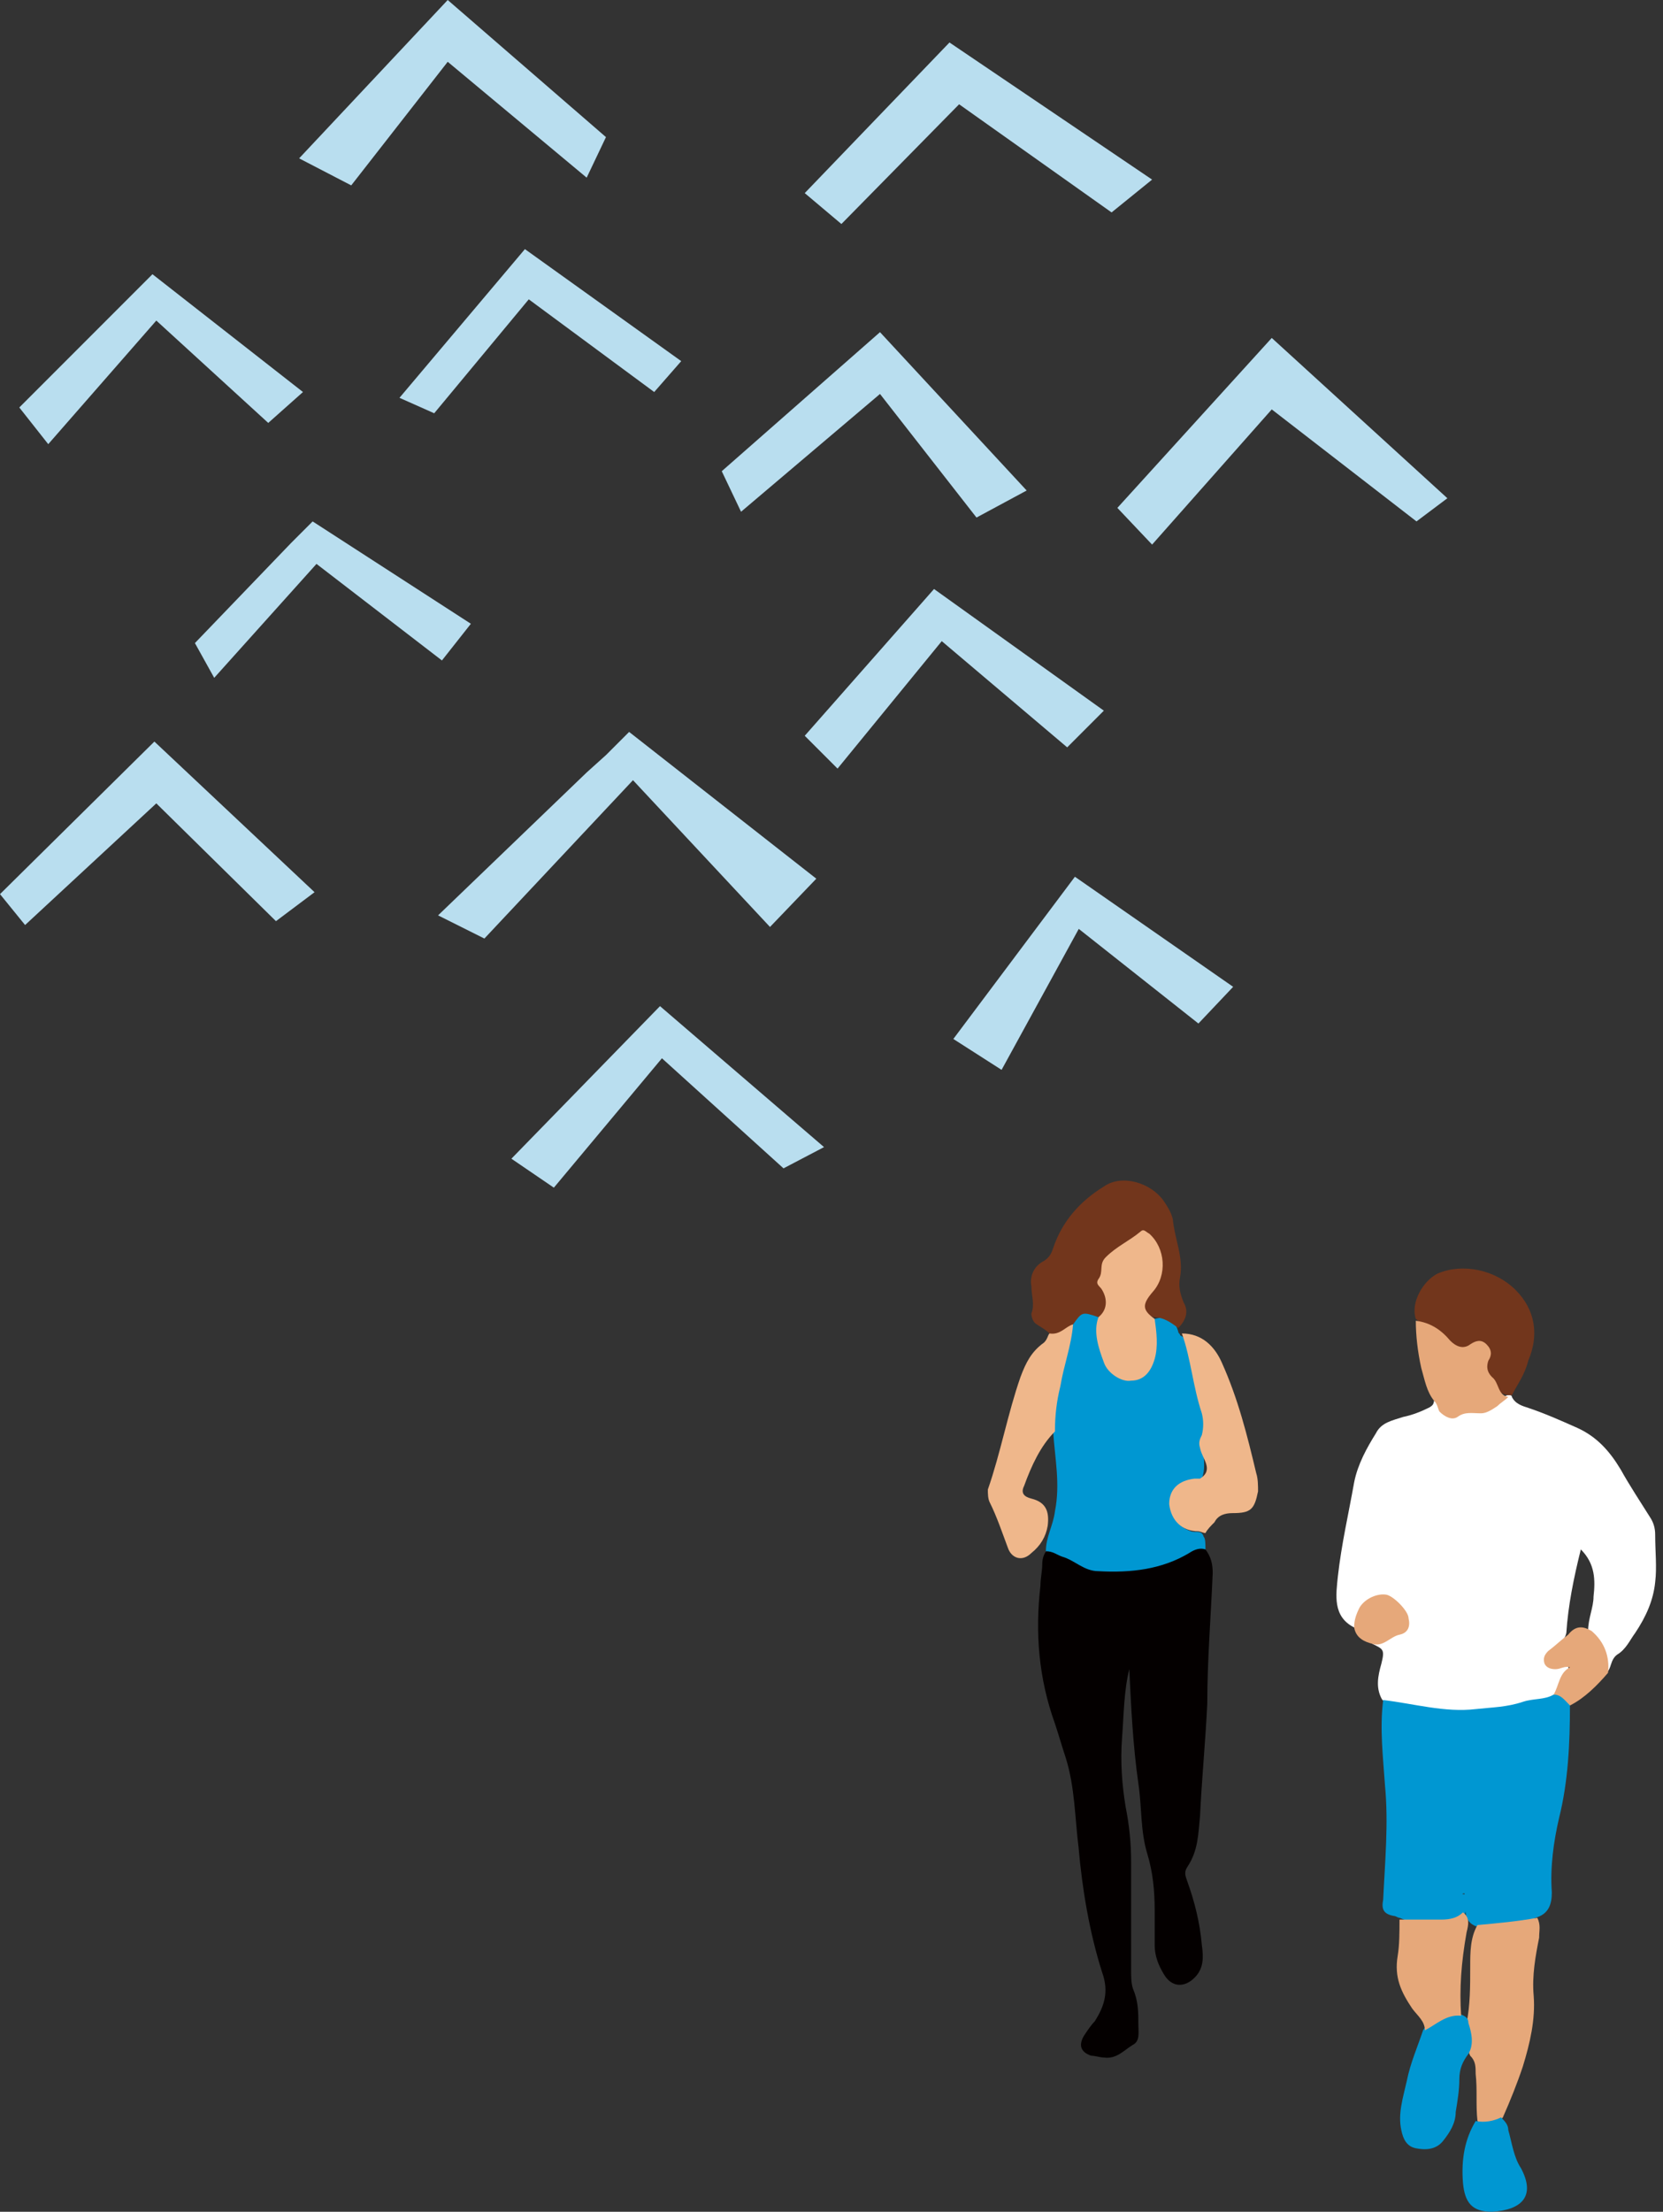 <svg width="234" height="311" viewBox="0 0 234 311" fill="none" xmlns="http://www.w3.org/2000/svg">
<rect x="0" y="0" width="234" height="311" fill="#333333" stroke="none"/>
<path d="M190.543 228.838C187.481 227.307 187.991 224.245 188.247 221.693C188.757 217.1 189.778 212.762 190.543 208.425C191.053 205.873 192.329 203.577 193.605 201.535C194.37 200.004 195.901 199.749 197.432 199.239C198.708 198.984 199.984 198.473 201.005 197.963C201.515 197.708 201.77 197.453 201.77 196.942C204.577 198.984 207.894 198.984 211.211 196.687C211.466 196.432 211.977 196.177 212.232 196.177C212.487 196.177 212.742 196.177 212.742 196.432C213.253 197.453 214.273 197.708 215.039 197.963C217.335 198.728 219.632 199.749 221.928 200.77C224.735 202.045 226.521 204.087 228.052 206.639C229.328 208.935 230.859 211.231 232.135 213.273C232.645 214.038 232.9 214.804 232.9 215.824C232.9 218.121 233.155 220.417 232.9 222.459C232.645 225.01 231.624 227.307 230.093 229.603C229.328 230.624 228.818 231.9 227.542 232.665C226.521 233.431 226.776 234.706 226.011 235.217C225.245 233.175 224.48 231.134 223.459 229.348C223.459 227.562 224.225 226.031 224.225 224.5C224.48 222.204 224.48 219.907 222.438 217.866C221.418 221.948 220.652 225.776 220.397 229.603C220.142 230.879 219.121 231.134 218.356 231.9C217.845 232.41 217.59 232.665 217.846 233.431C218.101 233.941 218.611 233.941 219.121 233.941C221.163 233.686 220.907 234.707 220.142 235.982C219.376 237.003 219.376 238.534 218.101 239.044C210.701 241.341 203.301 241.596 195.901 239.81C195.136 239.555 194.626 239.299 194.37 238.789C193.605 237.258 193.86 235.727 194.37 233.941C194.881 231.9 194.626 231.9 193.095 231.134C193.86 230.369 195.136 230.114 195.901 229.603C196.922 228.838 198.198 228.327 197.177 226.796C196.412 225.521 195.391 224.5 193.605 225.01C192.584 225.265 191.819 226.031 191.308 226.796C191.308 227.562 191.309 228.327 190.543 228.838Z" fill="white"/>
<path d="M194.626 239.044C198.963 239.554 203.301 240.83 207.639 240.32C209.935 240.064 211.977 240.064 214.273 239.299C215.804 238.789 217.335 239.044 218.611 238.278C220.142 237.768 220.907 238.278 220.907 239.809C220.907 245.168 220.652 250.526 219.376 255.629C218.611 258.946 218.101 262.519 218.356 266.091C218.356 267.877 217.845 269.153 216.059 269.663C213.508 271.194 210.701 271.194 207.894 270.939C205.598 270.174 206.363 268.132 206.108 266.346C206.108 266.091 205.598 266.346 205.853 266.346C205.853 266.346 205.853 266.346 206.108 266.346C206.363 267.367 206.363 268.388 206.108 269.153C203.046 271.45 199.984 270.939 196.922 269.663C196.667 269.663 196.412 269.408 196.157 269.408C194.626 269.153 194.37 268.388 194.626 267.112C194.881 261.753 195.391 256.395 194.881 251.036C194.626 247.209 194.115 243.126 194.626 239.044Z" fill="#0097D2"/>
<path d="M207.894 270.684C210.701 270.429 213.508 270.174 216.314 269.664C216.825 270.684 216.57 271.45 216.57 272.47C216.059 275.022 215.549 277.829 215.804 280.636C216.059 283.953 215.294 287.27 214.273 290.587C213.508 292.883 212.487 295.435 211.466 297.732C210.446 299.007 209.17 299.263 207.894 298.242C207.639 295.945 207.894 293.904 207.639 291.608C207.639 290.587 207.639 289.822 206.873 289.056C206.108 287.525 206.618 285.994 206.363 284.463C206.873 281.912 206.873 279.36 206.873 276.553C206.873 274.512 206.873 272.47 207.894 270.684Z" fill="#E6A87A"/>
<path d="M212.742 196.176C212.487 196.176 212.487 196.176 212.232 196.176C210.446 195.921 208.66 193.88 208.915 191.584C208.915 189.542 208.405 188.777 206.363 189.542C205.598 189.797 204.577 189.542 203.812 189.032C202.281 187.756 200.75 186.735 199.219 185.46C198.453 183.163 200.239 180.101 202.281 179.081C205.853 177.55 210.446 178.57 213.253 181.377C216.06 184.184 216.57 187.756 215.039 191.328C214.529 193.37 213.508 194.646 212.742 196.176Z" fill="#72361C"/>
<path d="M206.618 284.463C207.128 285.994 207.383 287.525 206.618 288.801C205.852 289.822 205.342 290.842 205.342 292.373C205.342 293.904 205.087 295.435 204.832 296.966C204.832 298.497 204.066 299.773 203.046 301.049C202.025 302.325 200.494 302.325 199.218 302.07C197.942 301.814 197.432 300.794 197.177 299.518C196.667 297.221 197.432 294.925 197.942 292.628C198.453 290.077 199.473 287.78 200.239 285.484C201.515 283.443 203.046 282.677 205.342 283.188C206.108 283.443 206.618 283.698 206.618 284.463Z" fill="#0097D2"/>
<path d="M205.597 283.443C203.556 283.188 202.025 284.719 200.494 285.484C200.494 284.208 199.474 283.443 198.708 282.422C197.177 280.126 196.156 278.084 196.667 275.022C196.922 273.491 196.922 271.705 196.922 269.919C198.963 269.919 201.004 269.919 202.791 269.919C204.066 269.919 205.087 269.664 205.853 268.898C206.873 269.664 206.618 270.685 206.363 271.705C205.597 276.043 205.342 279.615 205.597 283.443Z" fill="#E6A87A"/>
<path d="M199.218 185.715C201.259 185.97 202.79 186.991 204.066 188.522C204.832 189.287 205.852 189.797 206.873 189.032C207.638 188.522 208.404 188.266 209.169 189.032C209.935 189.797 209.935 190.563 209.425 191.328C209.169 192.094 209.169 192.859 209.935 193.625C210.956 194.39 210.7 196.177 212.231 196.432C211.721 196.942 211.211 197.197 210.7 197.708C209.935 198.218 209.169 198.728 208.404 198.728C207.128 198.728 206.107 198.473 205.087 199.238C204.321 199.749 203.301 199.239 202.535 198.473C202.28 197.963 202.28 197.452 201.77 196.942C200.749 195.666 200.494 194.135 199.984 192.349C199.473 190.053 199.218 187.756 199.218 185.715Z" fill="#E6A87A"/>
<path d="M207.639 298.242C208.914 298.497 210.19 298.242 211.211 297.731C211.721 298.242 212.232 298.752 212.232 299.518C212.742 301.304 212.997 303.345 214.018 304.876C216.059 308.704 214.273 310.745 209.935 311C207.128 311 206.108 309.724 205.852 306.917C205.597 303.6 206.108 300.793 207.639 298.242Z" fill="#0097D2"/>
<path d="M220.907 239.809C220.142 239.044 219.632 238.278 218.611 238.278C219.377 237.002 219.376 235.216 220.907 234.451C220.142 234.196 219.632 234.706 218.866 234.706C218.101 234.706 217.59 234.451 217.335 233.941C217.08 233.175 217.335 232.665 217.846 232.154C218.866 231.389 219.632 230.623 220.652 229.858C221.673 228.582 222.694 228.582 223.969 229.348C225.756 230.879 226.521 232.92 226.266 235.216C224.735 237.002 222.949 238.789 220.907 239.809Z" fill="#E6A87A"/>
<path d="M190.543 228.837C190.543 227.816 190.798 227.051 191.309 226.03C192.074 224.755 193.86 223.989 195.136 224.244C196.157 224.499 198.198 226.541 198.198 227.561C198.453 228.582 198.198 229.603 196.922 229.858C195.646 230.113 194.626 231.644 193.095 231.134C192.074 230.878 190.798 230.368 190.543 228.837Z" fill="#E6A87A"/>
<path d="M169.62 217.865C170.385 218.886 170.64 219.906 170.64 221.182C170.385 227.306 169.875 233.43 169.875 239.554C169.62 244.912 169.109 250.016 168.854 255.374C168.599 257.926 168.599 260.222 167.068 262.519C166.558 263.284 166.813 263.795 167.068 264.56C168.089 267.367 168.854 270.429 169.109 273.491C169.365 275.277 169.365 276.808 168.089 278.084C166.558 279.615 164.772 279.36 163.751 277.573C162.986 276.298 162.475 275.022 162.475 273.491C162.475 271.96 162.475 270.174 162.475 268.643C162.475 265.836 162.22 263.284 161.455 260.733C160.434 257.415 160.689 254.098 160.179 250.781C159.413 245.423 159.158 240.064 158.903 234.706C158.137 237.768 158.137 241.085 157.882 244.402C157.627 247.719 157.882 251.036 158.393 254.098C158.903 256.65 159.158 259.202 159.158 261.753C159.158 266.857 159.158 271.96 159.158 277.063C159.158 277.829 159.158 278.849 159.413 279.615C160.179 281.401 160.179 282.932 160.179 284.718C160.179 285.739 160.434 287.014 159.413 287.525C158.137 288.29 157.117 289.566 155.331 289.311C154.82 289.311 154.055 289.056 153.544 289.056C152.013 288.545 151.758 287.525 152.524 286.249C153.034 285.483 153.544 284.718 154.055 284.208C155.331 282.166 156.096 280.125 155.075 277.318C153.289 271.705 152.269 265.581 151.758 259.712C151.248 255.629 151.248 251.292 149.972 247.209C149.462 245.678 148.952 243.892 148.441 242.361C146.145 235.982 145.634 229.603 146.4 222.968C146.4 221.948 146.655 220.927 146.655 219.906C146.655 219.141 146.91 218.376 147.421 217.865C148.441 217.1 149.462 217.865 150.227 218.376C155.331 221.437 160.689 220.417 165.792 218.376C167.068 217.865 168.344 216.845 169.62 217.865Z" fill="#040000"/>
<path d="M169.619 217.865C168.854 217.61 168.088 217.865 167.323 218.376C163.495 220.672 159.158 221.183 154.565 220.927C152.523 220.927 151.248 219.396 149.461 218.886C148.696 218.631 148.186 218.121 147.165 218.121C147.165 216.079 148.186 214.548 148.441 212.507C149.206 208.68 148.441 205.107 148.186 201.28C147.165 200.004 147.42 198.473 147.93 196.942C148.696 193.37 149.462 189.797 150.227 186.48C151.503 184.184 152.268 183.929 154.565 185.205C155.075 186.991 154.82 188.777 155.33 190.563C155.841 192.349 156.861 193.625 158.903 193.625C160.689 193.625 161.454 192.094 161.964 190.563C162.475 188.777 161.454 186.991 162.475 185.46C164.261 184.949 165.282 185.46 165.792 187.246C165.792 187.501 166.047 187.501 166.047 187.756C166.557 188.011 166.813 188.267 167.068 188.777C168.344 193.88 170.385 198.728 169.364 204.087C169.364 205.362 169.619 206.638 169.109 207.914C168.854 208.68 167.833 208.935 167.068 209.19C165.792 209.7 164.771 210.721 165.026 212.252C165.282 213.783 166.047 214.803 167.578 215.314C168.088 215.569 169.109 215.059 169.364 216.079C169.619 216.334 169.619 217.1 169.619 217.865Z" fill="#0097D2"/>
<path d="M154.565 185.204C152.269 184.439 152.269 184.439 150.993 186.225C149.972 187.246 149.207 188.522 147.676 187.501C147.165 186.991 146.655 186.735 145.89 186.225C145.379 185.97 145.124 185.204 145.124 184.694C145.635 183.418 145.124 182.142 145.124 180.867C144.869 179.591 145.379 178.06 146.91 177.294C147.676 176.784 147.931 176.274 148.186 175.508C149.462 171.681 152.014 168.874 155.331 166.833C157.882 165.046 161.965 166.322 163.751 168.874C164.261 169.639 164.772 170.405 165.027 171.426C165.282 174.232 166.558 176.784 166.048 179.591C165.792 180.867 166.048 181.887 166.558 183.163C167.323 184.439 166.813 185.715 165.792 186.735C164.772 185.97 163.751 185.204 162.22 185.204C160.179 184.439 159.668 183.163 161.199 181.377C162.986 179.336 162.73 177.549 161.965 175.253C161.455 173.977 160.689 173.467 159.158 174.232C155.586 176.274 155.076 177.805 155.841 181.887C156.351 183.418 156.351 184.694 154.565 185.204Z" fill="#72361C"/>
<path d="M147.676 187.501C149.207 187.756 149.972 186.48 150.993 186.225C150.738 189.287 149.717 191.838 149.207 194.9C148.696 196.942 148.441 198.983 148.441 201.279C146.4 203.321 145.124 206.128 144.103 208.934C143.593 209.955 144.103 210.465 145.124 210.72C147.165 211.231 147.676 212.507 147.42 214.548C147.165 216.079 146.4 217.355 145.124 218.375C143.848 219.651 142.317 219.141 141.807 217.61C141.041 215.569 140.276 213.272 139.255 211.231C139 210.721 139 209.955 139 209.445C140.786 204.341 141.807 198.728 143.593 193.624C144.358 191.583 145.124 190.052 146.91 188.776C147.42 188.266 147.42 187.756 147.676 187.501Z" fill="#EFB78B"/>
<path d="M169.62 215.569C169.364 215.569 168.854 215.313 168.599 215.313C166.303 215.313 164.772 213.782 164.516 211.486C164.516 209.445 165.792 208.169 168.089 207.914C168.344 207.914 168.599 207.914 168.854 207.914C170.895 206.638 169.109 205.107 168.854 203.576C168.599 202.811 168.854 202.3 169.109 201.79C169.365 200.769 169.365 199.748 169.109 198.728C167.834 194.9 167.578 191.073 166.303 187.501C169.109 187.501 170.896 189.287 171.916 191.583C174.213 196.687 175.488 201.79 176.764 207.148C177.019 207.914 177.019 208.934 177.019 209.7C176.509 212.251 175.999 212.762 173.447 212.762C172.426 212.762 171.406 213.017 170.895 214.038C170.385 214.548 169.875 215.058 169.62 215.569Z" fill="#EFB78B"/>
<path d="M154.565 185.204C155.841 184.184 155.841 182.653 155.075 181.377C154.82 180.867 154.055 180.612 154.565 179.846C155.331 178.825 154.565 177.805 155.586 176.784C157.117 175.253 158.903 174.488 160.434 173.212C160.944 172.701 161.199 173.212 161.71 173.467C164.006 175.508 164.261 179.336 162.22 181.632C160.689 183.418 160.689 184.184 162.475 185.46C162.73 187.246 162.986 189.287 162.475 191.073C161.965 192.859 160.944 194.135 159.158 194.135C157.882 194.39 155.841 193.115 155.331 191.584C154.565 189.542 153.8 187.246 154.565 185.204Z" fill="#EFB78B"/>
<path d="M62.998 0L85.265 19.28L82.55 24.982L62.998 8.689L49.421 26.068L42.09 22.267L62.998 0Z" fill="#B9DEEF"/>
<path d="M123.824 46.706L101.558 66.257L104.273 71.959L123.824 55.395L137.402 72.774L144.462 68.972L123.824 46.706Z" fill="#B9DEEF"/>
<path d="M27.426 90.424L41.003 76.304L43.99 73.317L66.257 87.709L62.184 92.868L44.533 79.291L30.141 95.312L27.426 90.424Z" fill="#B9DEEF"/>
<path d="M61.641 128.712L82.549 108.618L85.265 106.174L88.523 102.916L114.863 123.553L108.346 130.342L89.067 109.704L68.158 131.971L61.641 128.712Z" fill="#B9DEEF"/>
<path d="M113.234 103.459L131.427 82.821L155.323 99.928L150.164 105.088L132.514 90.153L117.85 108.075L113.234 103.459Z" fill="#B9DEEF"/>
<path d="M56.21 55.938L73.86 35.029L95.855 50.779L92.053 55.124L74.403 42.09L61.097 58.111L56.21 55.938Z" fill="#B9DEEF"/>
<path d="M113.234 27.154L133.6 5.974L162.112 25.254L156.41 29.87L134.957 14.663L118.393 31.499L113.234 27.154Z" fill="#B9DEEF"/>
<path d="M2.715 57.296L21.452 38.559L42.632 55.123L37.745 59.468L21.995 45.076L6.788 62.455L2.715 57.296Z" fill="#B9DEEF"/>
<path d="M0 125.725L21.724 104.273L44.262 125.454L38.831 129.527L21.995 112.963L3.53 130.07L0 125.725Z" fill="#B9DEEF"/>
<path d="M71.959 162.927L92.868 141.475L115.95 161.297L110.247 164.284L93.14 148.806L77.933 167L71.959 162.927Z" fill="#B9DEEF"/>
<path d="M134.143 146.091L151.25 123.281L173.517 138.759L168.629 143.919L151.793 130.613L140.932 150.436L134.143 146.091Z" fill="#B9DEEF"/>
<path d="M157.224 71.416L178.948 47.52L203.659 70.058L199.314 73.317L178.948 57.568L162.112 76.576L157.224 71.416Z" fill="#B9DEEF"/>
</svg>
